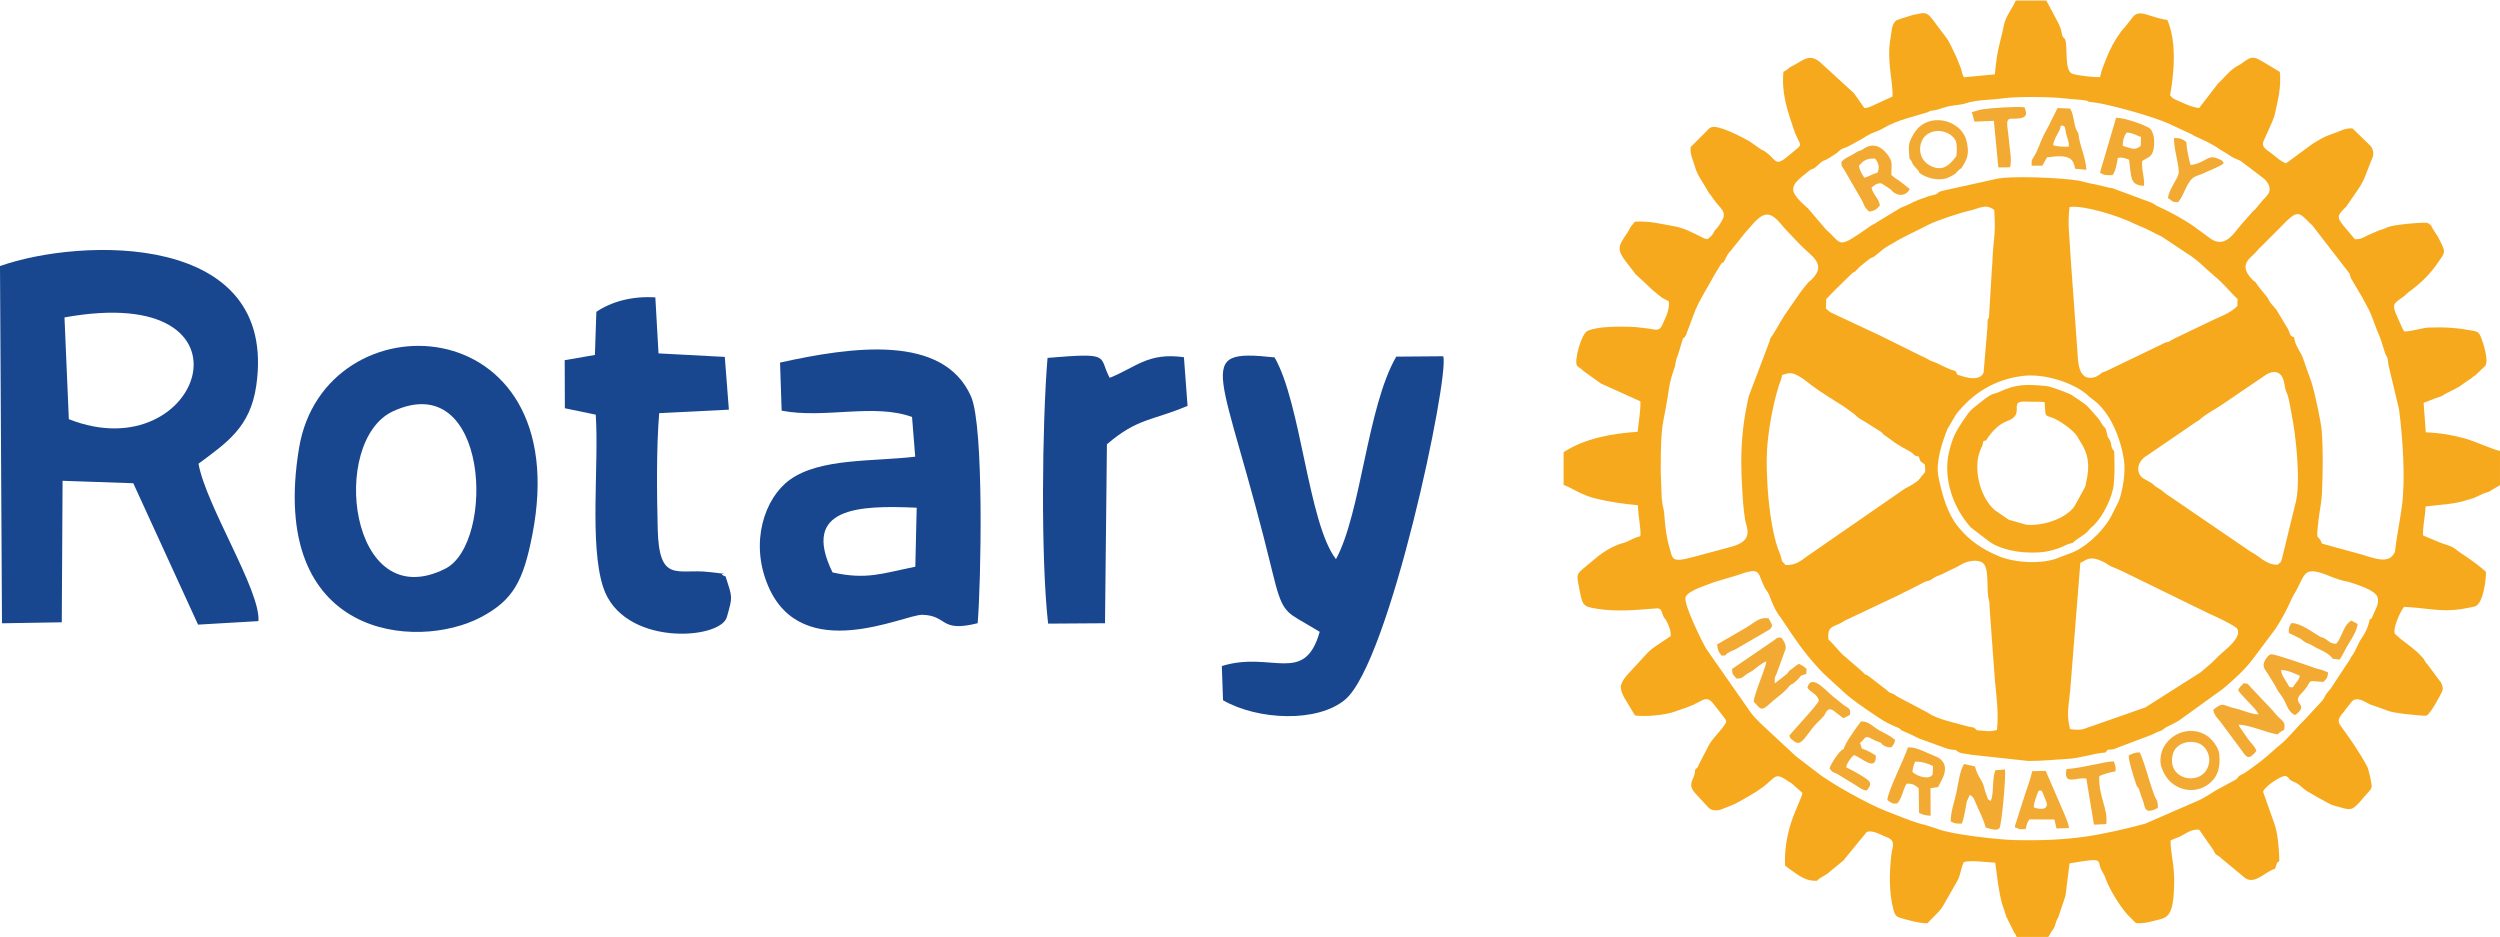 <?xml version="1.0" encoding="UTF-8"?>
<!DOCTYPE svg PUBLIC "-//W3C//DTD SVG 1.1//EN" "http://www.w3.org/Graphics/SVG/1.1/DTD/svg11.dtd">
<!-- Creator: CorelDRAW 2018 (64-Bit) -->
<svg xmlns="http://www.w3.org/2000/svg" xml:space="preserve" width="1208px" height="453px" version="1.1" style="shape-rendering:geometricPrecision; text-rendering:geometricPrecision; image-rendering:optimizeQuality; fill-rule:evenodd; clip-rule:evenodd"
viewBox="0 0 654.77 245.25"
 xmlns:xlink="http://www.w3.org/1999/xlink">
 <defs>
  <style type="text/css">
   <![CDATA[
    .fil0 {fill:#18478F}
    .fil2 {fill:#F2AA32}
    .fil1 {fill:#F6A91D}
   ]]>
  </style>
 </defs>
 <g id="Layer_x0020_1">
  <g id="_2528818877024">
   <path class="fil0" d="M16.89 82.99c53.11,-9.61 36.01,40.44 1.14,26.65l-1.14 -26.65zm35.1 38.31c7.42,-5.51 13.56,-9.54 15.13,-20.45 5.85,-40.59 -46.16,-38.75 -67.12,-31.31l0.52 93.56 15.66 -0.26 0.21 -37.06 18.52 0.64 16.96 37.03 15.82 -0.92c0.59,-8 -13.73,-30.21 -15.7,-41.23z"/>
   <path class="fil0" d="M218.05 149.78c-8.41,-17.19 7.12,-17.61 22.04,-16.95l-0.36 15.45c-8.62,1.74 -12.75,3.49 -21.68,1.5zm21.65 -30.32c-10.99,1.33 -24.86,0.3 -32.85,6.06 -6.52,4.7 -10.59,16.3 -5.66,27.82 8.91,20.83 35.72,7.42 40.37,7.54 6.73,0.17 4.48,4.73 14.5,2.2 0.87,-10.42 1.72,-51.53 -1.74,-59.39 -7.24,-16.43 -31.19,-13.04 -50.02,-8.87l0.42 12.59c11.13,2.18 24.21,-1.99 34.15,1.66l0.83 10.39z"/>
   <path class="fil0" d="M320.32 183.26c9.08,5.22 24.75,5.94 32.01,-0.2 11.64,-9.84 27.27,-84.29 25.68,-89.9l-12.32 0.1c-7.65,13.23 -9.18,40.9 -15.79,53.04 -7.27,-9.41 -9.11,-40.78 -16.08,-52.84 -21.97,-2.36 -13.56,2.47 -0.48,56.55 2.36,9.76 3.26,10.04 8.55,13.1l3.75 2.22c-3.99,14.13 -12.65,4.91 -25.63,8.97l0.31 8.96z"/>
   <path class="fil0" d="M102.98 107.55c25.19,-11.54 26.83,34.66 13.61,41.27 -25.14,12.58 -30.45,-33.56 -13.61,-41.27zm36.44 32.38c11.73,-60.11 -54.5,-62.69 -61.1,-22.71 -8.27,50.05 30.94,53.13 47.67,44.27 8.46,-4.48 11.07,-9.48 13.43,-21.56z"/>
   <path class="fil0" d="M157.96 153.6c5.07,15.69 30.72,13.86 32.41,7.88 1.57,-5.56 1.46,-5 -0.33,-10.64 -3.33,-1.26 3.78,-0.2 -4.38,-1.17 -8.22,-0.97 -13.07,3.14 -13.4,-11.34 -0.22,-9.19 -0.38,-21.05 0.39,-30.27l18.25 -0.91 -1.07 -13.82 -17.36 -0.92 -0.83 -14.67c-6.28,-0.39 -11.65,1.2 -15.45,3.79l-0.38 11.29 -7.91 1.37 0.04 12.59 8.09 1.68c0.88,13.25 -1.69,33.96 1.93,45.14z"/>
   <path class="fil0" d="M289.91 116.22c8.06,-6.94 11.95,-6.15 21.12,-10.07l-0.95 -12.74c-9.44,-1.3 -12.47,2.62 -19.45,5.4 -3.05,-5.69 0.76,-6.65 -16.27,-5.22 -1.44,17.32 -1.78,52.7 0.15,69.6l14.9 -0.1 0.5 -46.87z"/>
  </g>
  <path class="fil1" d="M478.9 167.38c-0.53,-4.05 1.83,-3.18 4.16,-4.93l14.57 -6.89c0.83,-0.5 1.48,-0.76 2.26,-1.13l4.4 -2.26c1.96,-0.48 1.09,-0.36 2.37,-1.07 0.77,-0.43 1.5,-0.6 2.34,-1.04 1.46,-0.77 3.43,-1.57 4.69,-2.37 1.2,-0.76 4,-1.49 5.52,-0.47 2.01,1.36 0.89,7.04 1.72,9.9 0.19,0.67 0.14,0.94 0.14,1.67l1.43 19.47c0.4,3.86 1,8.8 0.52,12.79 -2.05,0.58 -3.21,0.18 -5.28,0.07 -1,-1.11 -0.93,-0.59 -2.45,-1.03 -3.11,-0.89 -8.02,-1.86 -10.27,-3.51l-7.63 -4.04c-0.93,-0.48 -0.74,-0.48 -1.32,-0.82 -0.54,-0.31 -0.76,-0.23 -1.31,-0.59 -0.3,-0.19 -0.58,-0.53 -0.98,-0.82l-4.5 -3.46c-1.26,-0.84 0.08,0.56 -1.62,-1.18l-4.93 -4.25c-1.15,-0.99 -2.28,-2.68 -3.83,-4.04zm63.26 23.43c-1.03,-4.1 -0.3,-6.11 0.05,-10.25l2.64 -33.28c1.48,-0.53 2.21,-2.23 6.3,-0.14l1.71 1.04c0.99,0.42 1.9,0.75 2.81,1.2l22.85 11.16c1.16,0.47 7.06,3.21 7.48,4.08 1.05,2.21 -2.79,5.12 -4.07,6.26 -1.87,1.65 -1.31,1.49 -4.46,4.12l-0.83 0.69c-0.05,0.04 -0.1,0.11 -0.14,0.16l-14.61 9.28 -14.38 5.04c-1.29,0.29 -1.9,1.19 -5.35,0.64zm78.45 -28.64c-0.28,1.77 -1.24,3.73 -2.08,4.84 -0.79,1.06 -1.48,3.17 -2.48,4.54 -0.51,0.7 0,-0.07 -0.47,0.78 -0.35,0.63 -0.12,0.29 -0.48,0.78l-4.62 7.03c-0.42,0.48 -0.56,0.71 -0.95,1.15 -0.75,0.87 -0.56,1.2 -1.31,2.08l-4.71 5.09c-1.61,1.49 -4.59,5.16 -6.37,6.5l-1.51 1.28c-2.23,2.15 -4.93,4.12 -7.54,5.94 -0.55,0.38 -1.22,0.6 -1.58,0.88 -0.77,0.6 -0.07,0.44 -1.04,1.04l-3.85 2.08c-1.93,0.95 -3.96,2.58 -6.07,3.44l-13.77 5.99c-4.71,1.28 -10.88,2.7 -15.54,3.36 -5.98,0.84 -11.49,1.04 -18.08,0.93 -4.66,-0.08 -16.99,-1.49 -20.53,-2.88l-3.39 -1.1c-3.11,-0.65 -7.46,-2.59 -10.47,-3.72 -4.06,-1.53 -14.61,-7.32 -18.04,-10.17l-2.78 -2.12c-0.75,-0.6 -1.69,-1.26 -2.6,-2l-6.99 -6.49c-0.05,-0.05 -0.12,-0.11 -0.17,-0.16 -1.69,-1.6 -3.24,-2.9 -4.66,-4.79l-11.61 -16.62c-1.09,-1.81 -5.96,-11.66 -5.47,-13.5 0.46,-1.79 5.54,-3.21 7.53,-4.04l5.73 -1.7c6.71,-2.39 5.41,-1.02 7.45,3.11 0.34,0.7 0.87,1.13 1.15,1.85 0.68,1.74 1.51,4.14 3.12,6.12l3.06 4.55c2.48,3.7 5.18,7.04 8.25,10.16l5.28 4.83c1.77,1.76 9.24,6.91 11.33,7.98 0.73,0.38 1.36,0.64 2.12,0.99 0.44,0.21 0.74,0.26 1.05,0.46 1.05,0.72 -0.65,0 0.9,0.66 1.48,0.63 2.75,1.19 4.16,1.94l6.73 2.45c1.15,0.4 1.49,0.46 2.91,0.58 1.24,1.11 2.27,0.86 4.14,1.25l14.87 1.62c4.05,0 6.73,-0.36 10.43,-0.55 3.04,-0.16 6.63,-1.43 9.8,-1.67l0.53 -0.71c1.77,-0.09 1.5,-0.12 2.62,-0.56l8.88 -3.35c0.96,-0.43 1.11,-0.61 2.11,-0.96 1.07,-0.39 0.38,-0.09 1.02,-0.55 1.33,-0.97 2.96,-1.44 4.31,-2.41l11.23 -8.1c2.74,-2.25 5.86,-5.15 7.83,-7.78l5.92 -7.9c3.03,-4.56 4.09,-7.76 4.83,-8.96 3.4,-5.52 1.95,-8.08 10.24,-4.58 0.64,0.27 2.58,0.88 3.32,1.02 0.3,0.06 0.51,0.06 0.8,0.15 1.81,0.6 6.9,2.04 7.58,3.98 0.58,1.66 -0.61,3.38 -1.21,4.84 -0.46,1.12 0.04,0.37 -0.86,1.1zm-112.91 -37.4c-0.81,-3.94 1.01,-9.13 2.36,-12.58l2.27 -3.84c4.44,-5.64 10.25,-9.17 17.5,-10.04 6.04,-0.74 14.1,2.15 17.29,5.38 0.12,0.12 0.68,0.55 0.84,0.66 4.85,3.38 7.58,10.66 8.34,16.19 0.46,3.3 -0.4,7.91 -1.35,10.55l-1.51 2.97c-1.81,4.01 -6.01,8.19 -9.82,10.12 -1.26,0.64 -3.03,1.15 -4.43,1.74 -4.33,1.83 -11.57,1.32 -15.61,-0.36 -4.28,-1.77 -7.71,-4.04 -10.66,-7.66 -2.98,-3.64 -4.27,-8.56 -5.22,-13.13zm88.82 22.99c-2.25,0.06 -3.65,-1.16 -5.68,-2.59 -0.69,-0.48 -1.2,-0.66 -1.89,-1.17l-20.6 -14.08c-1.26,-0.71 -2.01,-1.64 -3.19,-2.28 -1.22,-0.67 -0.7,-0.59 -1.55,-1.19l-2.37 -1.37c-0.05,-0.04 -0.13,-0.09 -0.18,-0.13 -1.62,-1.4 -1.46,-4.21 1.33,-5.83l12.73 -8.71c0.3,-0.19 0.79,-0.46 0.95,-0.61 1.65,-1.54 3.99,-2.64 5.86,-3.94l10.39 -7.06c1.15,-0.81 2.58,-1.91 4.16,-1.35 1.56,0.55 1.76,2.62 2.01,3.98 0.2,1.09 0.54,1.37 0.76,2.21 0.39,1.44 0.69,3.5 0.98,4.9 1.01,4.96 2.57,18.15 0.86,23.6l-3.34 13.71c-0.5,1.73 -0.12,0.86 -1.23,1.91zm-128.88 0.09c-0.99,-1.3 -0.72,-0.24 -1.21,-2.22l-0.3 -0.86c-2.81,-6.46 -3.89,-21.49 -3.22,-28.58 0.47,-5.01 1.5,-10.52 2.98,-15.34 0.29,-0.94 0.73,-1.64 0.85,-2.79 1.89,-0.46 2.35,-1.12 5.57,1.05l2.07 1.59c2.77,2.11 5.77,3.82 8.68,5.72l2.31 1.67c0.8,0.53 0.76,1 2.79,2.04l4.57 2.89c0.58,0.44 -0.04,0.22 0.93,0.86l1.96 1.42c1.64,1.29 4.3,2.57 4.8,2.91 1.33,0.91 0.56,0.92 2.12,1.21 0.53,1.74 0.48,1.19 1.58,2.07 0.22,2.64 0.31,1.53 -1.42,3.85 -0.65,0.87 -2.76,1.98 -3.76,2.47l-25.51 17.64c-1.86,1.39 -3.22,2.5 -5.79,2.4zm157.89 -52.51l2.79 11.67c0.97,7.34 1.73,18.32 0.75,25.52 -0.56,4.13 -1.36,7.74 -1.81,11.86 -1.67,3.8 -6.12,1.27 -10.86,0.11l-8.28 -2.27c-1,-3 -1.65,0.4 -0.85,-6.42 0.27,-2.35 0.78,-4.4 0.89,-7.05 0.21,-5.1 0.31,-10.88 -0.07,-15.96 -0.18,-2.46 -1.9,-10.52 -2.78,-13.09 -0.65,-1.91 -1.33,-3.59 -2.08,-5.86 -0.61,-1.88 -2.24,-3.54 -2.36,-5.66 -1.19,-0.24 -1.11,-1.08 -1.56,-2.05l-3.11 -5.17c-0.05,-0.05 -0.11,-0.11 -0.15,-0.17l-1.26 -1.48c-1.41,-1.89 0.58,0.18 -3.12,-4.24l-0.77 -1.09c-0.47,-0.62 -0.27,-0.18 -0.97,-0.89 -3.96,-4.01 -0.34,-5.72 0.83,-7.12 0.66,-0.8 1.09,-1.27 1.79,-1.88l4.75 -4.76c4.5,-4.7 4.64,-4.09 7.86,-0.87 0.29,0.29 0.16,0.12 0.49,0.45l9.48 12.28c0.67,0.86 0.1,0.87 0.97,2.14l2.71 4.6c1.23,2.4 1.86,3.18 2.78,5.83 1.37,3.96 1.33,2.72 3.02,8.36 0.25,0.82 0.42,0.85 0.57,1.2 0.26,0.63 0.27,1.3 0.35,2.01zm-190.57 28.21c0,-14.42 0.6,-11.17 2.18,-22.06 0.21,-1.47 0.76,-3.46 1.27,-4.83 0.67,-1.77 0.16,-1.66 0.99,-3.64 0.2,-0.48 0.21,-0.67 0.37,-1.2 0.25,-0.86 0.45,-1.37 0.73,-2.38 0.53,-1.92 0.29,-0.36 1.07,-1.83l2.46 -6.53c1.53,-3.51 3.69,-6.71 4.83,-8.96l1.72 -2.85c0.85,-1.3 0.5,0.09 1.25,-1.48 0.31,-0.65 0.67,-1.4 1.16,-1.94 0.64,-0.71 0.05,0.19 0.7,-0.84l2.06 -2.54c0.46,-0.58 0.88,-1.15 1.36,-1.71l2.16 -2.46c0.31,-0.35 0.4,-0.4 0.75,-0.75 3.07,-3.04 4.83,-0.94 7.18,1.87 0.34,0.4 0.33,0.4 0.73,0.81l3.46 3.61c2.73,2.99 7.42,5.08 3,9.31l-0.66 0.55c-0.04,0.05 -0.11,0.11 -0.15,0.15 -2.15,2.52 -2.73,3.64 -4.56,6.2 -2.88,4.03 -2.85,4.61 -4.62,7.34 -1.28,2 -0.46,0.44 -1.02,2.08l-5.37 14.18c-1.33,5.87 -1.96,11.1 -1.96,17.44 0,3.18 0.42,13.4 1.33,16.22 1.34,4.14 -1.69,5.17 -4.78,5.98l-8.82 2.37c-6.53,1.74 -5.54,0.74 -6.85,-3.53 -0.33,-1.08 -0.86,-4.94 -0.92,-6 -0.2,-3.89 -0.41,-2.16 -0.79,-5.79l-0.26 -6.79zm115.95 -26.25c-0.98,0.42 -0.04,-0.04 -0.87,0.58 0,0 -1.14,0.68 -1.15,0.69 -4.36,1.42 -4.64,-3.29 -4.79,-6.59l-1.82 -25.14c-0.14,-4.16 -0.86,-8.36 -0.24,-12.78 3.74,-0.5 12.89,2.34 16.9,4.36l3.01 1.31c1.26,0.6 1.78,0.85 2.86,1.43 0.54,0.29 0.9,0.39 1.44,0.71l6.43 4.28c3.4,2.13 4.51,3.69 7.07,5.8 2.74,2.26 4.17,4.21 6.27,6.22l-0.03 1.84c-1.93,1.95 -4.47,2.73 -6.38,3.66l-10.35 4.97c-2.49,1.47 -0.64,0.38 -2.34,1.04l-15.31 7.38c-0.37,0.16 -0.46,0.14 -0.7,0.24zm-72.59 -19.13c0.8,-0.84 1.3,-1.33 2.2,-2.27l4.33 -4.24c1.31,-1.34 -0.37,0.83 2.31,-2l1.19 -0.98c2.66,-2.14 1.27,-0.81 2.6,-1.69l2.34 -1.92c0.37,-0.26 0.89,-0.58 1.28,-0.84 0.56,-0.38 0.92,-0.44 1.42,-0.79 1.65,-1.14 6.91,-3.56 9.06,-4.71 2.08,-1.1 8.61,-3.24 10.73,-3.68 2.55,-0.53 4.3,-2 6.54,-0.18 0.2,4.35 0.26,4.89 -0.24,9.54 -0.21,2.05 -0.19,3.97 -0.4,6.08l-0.73 12.25c-0.21,1.37 -0.38,-0.5 -0.42,2.79l-1.01 11.95c-1.3,2.89 -6.48,0.53 -6.91,0.48 -0.42,-1.28 -0.5,-0.82 -1.89,-1.39 -2.49,-1.01 -2.57,-1.34 -4.69,-2.1 -1.01,-0.36 -0.41,-0.17 -1.04,-0.51l-1.19 -0.61c-0.07,-0.03 -0.15,-0.06 -0.22,-0.09 -0.07,-0.04 -0.16,-0.06 -0.23,-0.1l-11.26 -5.58c-0.43,-0.22 -0.72,-0.31 -1.06,-0.49l-11.11 -5.19c-0.73,-0.31 -1.16,-0.77 -1.71,-1.27l0.11 -2.46zm46.39 -52.57c3.3,-0.49 12.75,-0.44 16.63,0.09 1.07,0.15 4.05,0.27 5.11,0.52 0.82,0.19 -0.09,0.15 1.05,0.37 0.42,0.08 0.98,0.09 1.44,0.16 4.23,0.67 15.51,3.76 19.47,5.68l5.65 2.63c0.67,0.58 4.47,1.84 7.37,3.95l1.71 1.03c2.24,1.49 1.72,1.07 3.67,1.95l6.24 4.73c2.91,2.93 0.52,4.52 -0.38,5.53l-1.95 2.38c-0.14,0.17 -0.4,0.32 -0.64,0.55l-1.28 1.48c-0.86,0.92 -1.82,1.98 -2.57,2.95 -1.85,2.4 -3.96,4.9 -7.12,2.86l-3.19 -2.33c-2.62,-2.1 -7.55,-4.81 -10.67,-6.18 -0.77,-0.35 -0.88,-0.6 -1.74,-1l-10.22 -3.8c-0.67,-0.12 -0.71,-0.02 -1.38,-0.26l-3.21 -0.77c-1.75,-0.21 -2.85,-0.72 -4.45,-0.98 -4.4,-0.72 -17.62,-1.34 -21.52,-0.4l-13.8 3.05c-1.74,0.43 -0.81,0.4 -1.77,0.89 -0.48,0.25 -1.53,0.4 -2.16,0.61 -4.76,1.64 -3.38,1.42 -6.08,2.54 -0.67,0.28 -0.52,0.14 -1.11,0.45l-5.89 3.57c-0.85,0.57 -0.8,0.55 -1.76,1.01l-3.26 2.27c-5.69,3.82 -4.7,2.29 -8.77,-1.3l-4.63 -5.42c-1.2,-1.09 -2.38,-2.05 -3.32,-3.46 -1.76,-2.63 1.28,-4.36 3.59,-6.32 0.91,-0.76 1,-0.3 1.77,-1 2.8,-2.57 1.32,-1.04 3.48,-2.37 0.63,-0.39 0.88,-0.59 1.68,-1.07 0.66,-0.39 0.94,-0.86 1.51,-1.21 0.65,-0.41 1.24,-0.41 1.96,-0.83l3.57 -1.96c3.04,-2.01 3.42,-1.51 5.71,-2.86 3.37,-1.99 7.61,-2.89 11.32,-4.05 0.91,-0.29 -0.11,-0.09 0.8,-0.36 0.5,-0.15 0.93,-0.11 1.39,-0.22l3.23 -0.97c1.53,-0.33 3.42,-0.38 4.73,-0.83 2.93,-0.99 6.55,-0.81 9.79,-1.3zm-115.19 92.69l0 8.55c2.92,1.19 4.64,2.68 8.66,3.65 3.55,0.86 6.76,1.28 10.81,1.7 0.01,2.74 0.85,6.08 0.65,8.1 -2.03,0.47 -2.96,1.37 -4.53,1.79 -2.17,0.58 -3.72,1.49 -5.44,2.64 -0.62,0.42 -0.13,0.18 -0.91,0.65l-4.53 3.76c-0.7,0.97 0.88,-0.95 -0.44,0.43 -0.57,0.61 -0.76,1.31 -0.55,2.4 1.26,6.64 0.9,6.68 5.23,7.37 4.94,0.78 10.03,0.28 14.93,-0.1l0.69 -0.04c0.05,0 0.16,0.03 0.2,0.03 0.86,0.1 0.9,0.87 1.18,1.61 0.52,1.36 0.41,0.53 1,1.66 0.51,0.97 1.21,2.53 1.1,3.97l-3.95 2.64c-0.82,0.63 -1.08,0.75 -1.88,1.5l-5.73 6.21c-1.73,2.23 -2,3.05 -0.64,5.69l2.85 4.74c2.78,0.39 8.04,-0.09 10.57,-1.05l1.99 -0.71c0.84,-0.23 1.46,-0.56 2.23,-0.85 0.29,-0.1 0.18,-0.04 0.46,-0.16 0.77,-0.32 0.13,-0.11 0.6,-0.32 1.85,-0.8 2.85,-2.07 4.43,-0.28 0.04,0.05 0.1,0.13 0.14,0.18l1.62 2.03c2.14,2.97 2.47,2.29 0.67,4.64 -1.09,1.42 -2.45,2.68 -3.35,4.29l-2.52 4.87c-0.48,1.06 -0.22,0.77 -1.06,1.53 -0.18,1.25 -0.12,1.3 -0.59,2.32 -0.84,1.78 -0.51,2.71 0.78,4.1l3.25 3.51c0.77,0.84 2.14,0.98 3.51,0.47l3.45 -1.4c2.48,-1.36 4.97,-2.67 7.26,-4.36 3.57,-2.64 3.06,-4.17 6.91,-1.44 0.43,0.31 0.31,0.14 0.75,0.47l2.76 2.46c-0.12,1.11 -2.2,5.05 -3.18,8.44 -1.04,3.58 -1.51,6.81 -1.38,10.57l1.19 0.92c2.66,1.85 4.25,3.18 7.16,3.08 0.76,-0.84 1.76,-1.18 2.68,-1.82l3.7 -3.05c0.61,-0.45 0.44,-0.27 0.9,-0.89l5.69 -6.93c0.87,-0.69 2.97,0.21 3.86,0.63 1.38,0.66 2.91,0.91 3.07,2.24 0.13,1.05 -0.25,1.62 -0.38,2.75 -0.58,4.9 -0.69,10.16 0.55,14.76 0.34,1.25 0.69,1.72 1.9,2.06 2.12,0.58 4.76,1.4 7.02,1.36l0.77 -0.88c1.23,-1.26 2.69,-2.47 3.52,-4.1l3.46 -6.05c0.9,-1.5 0.95,-3.51 1.76,-5.01 2.25,-0.54 5.74,0.11 8.2,0.17 0.55,4.01 0.82,7.09 1.78,10.74l1.14 3.42c0.27,0.7 0.13,0.15 0.49,1.03l1.55 3.09c0.41,0.68 0.36,0.37 0.64,1.18l8.26 0c0.32,-0.35 0.33,-0.41 0.61,-0.93 0.5,-0.93 0.08,-0.2 0.6,-0.93 0.59,-0.83 0.58,-1.25 0.91,-2.18 0.39,-1.1 0.16,-0.37 0.5,-1.02l1.91 -5.67 1.07 -8.52c9.72,-1.73 6.94,-0.77 8.43,1.88 0.54,0.96 0.67,1.09 1.08,2.24 0.94,2.62 3.71,7.14 5.7,9.33l2.19 2.18c1.62,0.15 3.01,-0.15 4.46,-0.53 3.67,-0.96 5.48,-0.42 5.55,-10.56 0.03,-4.48 -0.99,-7.1 -0.93,-10.55 0.63,-0.31 0.93,-0.45 1.77,-0.76 2,-0.73 3.26,-2.26 5.7,-2.08l3.61 5.18c0.36,0.53 0.41,0.95 0.81,1.32 0.03,0.03 0.58,0.35 0.74,0.47l6.89 5.71c2.59,1.79 5.23,-1.72 7.83,-2.43l0.52 -1.56c0.04,-0.05 0.13,-0.1 0.18,-0.15l0.42 -0.37c-0.07,-3.35 -0.43,-7.39 -1.35,-9.87l-2.91 -8.21c0.33,-1.39 4.93,-4.4 5.95,-4.16 1.22,0.73 0.36,0.38 1.22,1.08 0.39,0.33 1.02,0.46 1.65,0.83 0.93,0.55 1.6,1.36 2.57,2.01l2.92 1.7c1.64,0.78 2.86,1.8 4.51,2.22 4.18,1.07 4.19,1.84 7.57,-2.26l1.59 -1.79c0.39,-0.61 0.04,0.07 0.47,-0.86 0.04,-1.07 -0.83,-4.73 -1.19,-5.41 -1.97,-3.65 -4.41,-7.21 -6.88,-10.55 -1.44,-1.95 0.17,-2.75 1.3,-4.47l1.64 -2.08c1.55,-1.41 3.72,0.52 5.05,0.99 0.93,0.33 1.16,0.41 2.09,0.7l2 0.73c0.07,0.02 0.14,0.07 0.2,0.1 1.43,0.59 8.2,1.32 10.08,1.29 1.05,-0.33 3.77,-5.49 4.14,-6.34 0.38,-0.86 0.06,-1.68 -0.31,-2.38l-3.55 -4.77c-0.78,-0.71 -0.49,-0.99 -1.42,-1.93 -0.06,-0.06 -0.26,-0.25 -0.32,-0.32 -1.46,-1.63 -3.4,-2.89 -5.16,-4.3l-1.51 -1.31c-0.91,-1.16 1.45,-6.19 2.3,-7.16 5.5,0.21 9.7,1.47 15.25,0.54 0.51,-0.08 2.93,-0.52 3.35,-0.66 2.21,-0.74 2.95,-7.31 2.86,-9.08 -3.46,-3.05 -6.8,-4.96 -7.39,-5.47 -1.5,-1.3 -2.45,-1.37 -4.45,-2.1l-4.62 -1.93c-0.14,-2.25 0.56,-4.99 0.66,-7.6 3.66,-0.47 7.48,-0.54 10.85,-1.68 0.86,-0.29 1.44,-0.35 2.28,-0.76l2.08 -0.96c1.12,-0.43 1.13,-0.22 2.15,-0.93l2.12 -1.24 0 -8.98c-1.42,-0.16 -6.56,-2.54 -9.21,-3.26 -3.24,-0.88 -6.16,-1.42 -10.22,-1.61l-0.57 -7.69c0.74,-0.37 1.56,-0.57 2.44,-0.96 0.73,-0.33 1.85,-0.62 2.42,-0.91 0.66,-0.33 0.01,-0.05 0.57,-0.37 1.39,-0.79 3.7,-1.72 4.73,-2.63l1.99 -1.36c0.05,-0.04 0.13,-0.08 0.19,-0.12l0.68 -0.55c0.32,-0.24 0.3,-0.19 0.55,-0.37l2.53 -2.4c1.11,-1.24 -0.59,-6.36 -1.03,-7.42 -0.54,-1.27 -0.73,-1.56 -2.14,-1.82 -4.03,-0.73 -7.16,-1 -11.33,-0.84 -2.31,0.08 -4.16,0.97 -6.68,1.04 -0.63,-0.98 -1,-2.08 -1.58,-3.3 -2.06,-4.31 -1.02,-3.95 1.78,-6.16l0.79 -0.73c2.71,-1.94 5.31,-4.31 7.31,-7.1 0.17,-0.23 0.2,-0.3 0.38,-0.55 1.21,-1.73 -0.74,1.1 0.27,-0.37 1.92,-2.81 2,-2.41 -0.09,-6.55l-1.33 -2.04c-0.78,-1.29 -0.09,-0.77 -1.46,-1.66 -1.89,-0.15 -9.15,0.51 -10.52,1.19 -0.84,0.42 -1.3,0.52 -2.22,0.82l-2.98 1.29c-1.06,0.61 -1.95,1.06 -3.28,0.98 -5.01,-6 -5.3,-5.42 -2.21,-8.6l2.13 -3.09c2.94,-4.02 2.84,-5.33 4.63,-9.47 0.52,-1.2 0.27,-2.51 -0.51,-3.34 -0.05,-0.05 -0.12,-0.11 -0.16,-0.15l-4.5 -4.36c-2.14,-0.12 -3.35,0.83 -5.23,1.42 -2.09,0.66 -3.42,1.52 -5.14,2.56l-5.3 3.89c-0.36,0.32 -1.43,1.06 -1.8,1.27 -1.08,-0.43 -2,-1.19 -2.95,-1.97 -2.45,-2 -3.9,-2.16 -2.48,-4.71l1.88 -4.22c0.31,-0.94 0.54,-1.3 0.76,-2.31 0.75,-3.53 1.6,-6.55 1.23,-10.72 -1.24,-0.73 -2.36,-1.46 -3.63,-2.19 -2.77,-1.57 -3.42,-2.37 -6.11,-0.22 -0.68,0.55 -1.26,0.73 -2.09,1.3 -1.86,1.27 -2.81,2.77 -4.39,4.18l-4.91 6.38c-1.99,-0.18 -4.16,-1.31 -6.09,-2.15 -0.99,-0.43 -0.82,-0.43 -1.52,-1.17 -0.05,-0.14 2.65,-12.25 -0.75,-19.76 -4.64,-0.58 -7.16,-3.05 -9.04,-0.72 -0.3,0.37 -0.47,0.61 -0.68,0.89l-1.49 1.88c-0.43,0.5 -0.28,0.18 -0.85,0.96 -1.67,2.25 -2.9,4.54 -3.93,7.17 -0.58,1.46 -1.24,2.98 -1.61,4.77 -1.14,0.2 -6.12,-0.42 -7.25,-0.82 -2.21,-0.78 -1.13,-7.41 -1.92,-9.08 -1.04,-0.97 -0.68,-1.24 -1.12,-2.66 -0.16,-0.52 -0.33,-0.79 -0.51,-1.3l-3.27 -6.16 -8.02 0c-0.93,2.23 -2.58,3.97 -3.09,6.48 -1.12,5.49 -1.65,5.37 -2.38,12.86l-8.09 0.76c-0.6,-1.05 -0.44,-1.27 -0.81,-2.4l-1.25 -3.09c-0.58,-1.05 -1.55,-3.47 -2.52,-4.82l-3.55 -4.73c-1.75,-2.2 -1.92,-1.97 -5.32,-1.26l-3.22 1c-0.07,0.03 -0.15,0.07 -0.22,0.1 -0.09,0.05 -0.38,0.14 -0.47,0.18 -0.5,0.24 -0.19,-0.03 -0.56,0.32 -1.09,1.05 -1.02,2.95 -1.32,4.52 -1.07,5.78 0.72,11.4 0.53,15.22l-3.56 1.64c-1.43,0.59 -2.21,1.25 -3.79,1.39l-2.66 -3.77c-0.04,-0.06 -0.11,-0.12 -0.15,-0.18l-8.93 -8.19c-2.65,-2.02 -4.03,-0.62 -6.61,0.84 -0.87,0.5 -0.87,0.35 -1.56,0.95 -0.71,0.61 -0.54,0.43 -1.3,0.82 -0.53,5.53 0.94,9.89 2.63,14.88 1.84,5.43 3.05,3.41 -0.88,6.78 -4.32,3.7 -3.28,1.33 -6.78,-0.88 -0.67,-0.43 -0.47,-0.13 -1.19,-0.67l-2.7 -1.9c-0.06,-0.04 -0.14,-0.07 -0.21,-0.11 -1.89,-1.07 -8.06,-4.3 -9.82,-3.53 -0.79,0.34 -0.79,0.68 -1.42,1.24l-3.39 3.38c-0.27,0.27 -0.05,0.12 -0.55,0.49 -0.21,2.12 0.73,3.63 1.21,5.45 0.52,1.96 2.5,4.61 3.42,6.33 0.25,0.47 0.45,0.66 0.76,1.05l0.64 0.92c1.67,2.44 3.72,3.17 2.04,5.8 -0.43,0.67 -0.6,1.09 -1.12,1.67 -0.96,1.11 -0.35,0.26 -1.15,1.62 -0.34,0.58 -0.84,0.88 -1.36,1.34 -1.1,-0.14 -1.38,-0.48 -2.16,-0.85 -1.9,-0.91 -4.07,-2.07 -6.41,-2.49 -3.55,-0.63 -6.47,-1.46 -10.49,-1.24 -0.39,0.62 -0.75,0.84 -1.06,1.32 -0.38,0.59 -0.45,0.95 -0.9,1.6 -2.43,3.49 -2.8,4.36 -0.41,7.48l2.4 3.13c0.51,0.75 0,0.08 0.59,0.61l3.04 2.82c0.45,0.42 0.75,0.79 1.27,1.19 0.62,0.47 0.55,0.44 1.16,0.96 1.55,1.32 1.27,0.81 2.8,1.76 0.24,1.56 -0.43,3.55 -1.15,4.94 -0.12,0.22 -0.3,0.68 -0.37,0.86 -0.97,2.46 -2.11,1.45 -4.56,1.23 -1.43,-0.14 -2.25,-0.31 -3.67,-0.35 -3,-0.09 -8.86,-0.21 -11.57,1.08 -1.53,0.73 -3.5,7.58 -2.72,9.1 0.46,0.41 0.44,0.35 0.94,0.73 0.59,0.44 0.37,0.3 0.85,0.72l4.47 3.2 10.35 4.67c0.1,2.3 -0.47,5.36 -0.71,7.98 -6.58,0.44 -13.82,1.68 -19.4,5.34z"/>
  <path class="fil1" d="M519.45 115.43c1.29,-0.49 0.54,-0.06 1.17,-0.94 3.37,-4.68 5.36,-3.98 6.71,-5.26 0.57,-0.55 0.74,-0.82 0.85,-1.64 0.16,-1.2 -0.21,-0.68 0.18,-1.95 0.25,-0.82 2.49,-0.57 3.48,-0.57 1.24,0.01 2.44,-0.04 3.66,0.11 0.36,3.54 -0.22,3.4 1.81,4.01 1.73,0.53 5.66,3.16 6.82,5.1 0.28,0.45 0.31,0.59 0.58,0.99 2.34,3.53 2.67,6.46 1.69,10.81 -0.14,0.62 -0.06,0.69 -0.29,1.3l-2.85 5.17c-2.52,3.31 -8.43,5.16 -12.66,4.7l-4.48 -1.28 -3.62 -2.48c-4.12,-3.47 -5.76,-11.39 -3.82,-15.78 0.39,-0.87 0.6,-1.17 0.77,-2.29zm23.43 26.6c0.87,-0.92 2.39,-1.68 3.57,-2.66 0.37,-0.31 0.69,-0.76 1.02,-1.12 0.32,-0.33 0.82,-0.72 1.11,-1.02 2.39,-2.46 4.77,-7.38 5.04,-10.63 0.26,-3.23 0.23,-5.12 0.1,-8.57 -1.11,-1.22 -0.47,-1.61 -1.16,-2.93 -0.72,-1.4 -0.3,0.13 -0.66,-1.38 -0.62,-2.64 -0.38,-1.2 -1.47,-2.92 -0.32,-0.51 -0.43,-0.84 -0.85,-1.32 -3.63,-4.21 -2.7,-3.21 -6.99,-6.16 -0.69,-0.47 -5.55,-2.24 -6.47,-2.34 -5.4,-0.53 -8.1,-0.56 -12.64,1.58 -1.25,0.58 -1.48,0.01 -4.41,2.39 -2.93,2.4 -2.7,1.74 -5.22,5.52 -1.66,2.51 -2.51,4.19 -3.35,7.63 -1.68,6.87 0.95,14.67 5.68,19.9l4.84 3.71c3.66,2.61 10.38,3.37 14.97,2.59 1.27,-0.22 2.12,-0.5 3.41,-0.93 1.49,-0.5 1.35,-0.84 3.48,-1.34z"/>
  <path class="fil2" d="M510.91 215c1.19,0.57 1.18,0.58 2.89,0.57 0.68,-1.63 0.96,-4.02 1.33,-5.8l0.77 -1.72c0.65,0.37 0.96,0.6 1.4,1.73 0.86,2.2 2.3,4.68 2.74,6.8 1.61,0.43 2.88,0.98 3.66,0.16 0.56,-1.02 1.73,-13.56 1.41,-15.35l-2.48 0.19c-0.96,2.23 -0.32,5.79 -1.21,8.02 -0.93,-0.3 -0.75,-0.58 -1.21,-1.72 -0.41,-1 -0.51,-1.88 -0.83,-2.66 -0.58,-1.42 -1.51,-2.27 -2.11,-4.63l-2.88 -0.63c-1.1,1.86 -1.41,4.58 -1.94,7.23 -0.48,2.37 -1.58,5.29 -1.54,7.81z"/>
  <path class="fil2" d="M453.66 175.05c-0.05,1.67 0.38,1.52 1.13,2.53 1.42,-0.02 1.49,-0.23 2.33,-0.91 0.66,-0.53 1.24,-0.72 1.91,-1.17 0.79,-0.55 2.69,-2.27 3.6,-2.38 -0.25,1.93 -3.29,8.65 -3.31,10.51 1.71,1.73 1.81,2.85 4.29,0.44 0.3,-0.29 0.54,-0.48 0.82,-0.71 1.51,-1.23 3.07,-2.37 4.06,-3.65 0.62,-0.81 0.64,-0.35 1.57,-1.17 0.49,-0.43 0.75,-0.71 1.21,-1.18l0.29 -0.33c0,0 -0.35,-0.16 1.51,-0.66l0.1 -1.32c-0.86,-0.74 -1.07,-0.87 -2.03,-1.32 -0.94,0.49 -0.77,0.55 -1.66,1.18 -1.88,1.36 -0.64,0.74 -1.55,1.51l-3.09 2.42c-0.02,-0.48 -0.08,-1.1 0.02,-1.58l0.36 -0.8c0.03,-0.07 0.07,-0.15 0.1,-0.22 0.04,-0.08 0.13,-0.36 0.17,-0.47l2.18 -5.99c0.15,-1.17 -0.55,-2.2 -1.13,-2.92 -1.06,-0.08 -1.18,0.07 -1.76,0.59l-11.12 7.6z"/>
  <path class="fil2" d="M586.19 180.57c0.31,0.93 3.79,4.06 4.82,5.51l0.55 0.87c-1.9,0.03 -4.37,-1.2 -6.09,-1.55 -3.35,-0.68 -2.92,-1.92 -5.81,0.34 0.27,1.45 0.98,2.05 1.98,3.28l5.74 7.74c1.17,1.81 1.88,1.92 3.6,-0.25 -0.52,-1.42 -1.37,-1.87 -2.26,-3.18l-1.78 -2.56c-0.46,-0.64 -0.35,-0.54 -0.64,-1.1 2.97,-0.01 7.4,2.17 10.24,2.52 0.89,-0.86 0.48,-0.5 1.69,-1.2 0.54,-2.47 -0.77,-2.21 -2.49,-4.44 -0.04,-0.06 -0.09,-0.13 -0.14,-0.18 0,-0.01 -0.41,-0.48 -0.42,-0.49l-5.66 -5.98c-0.65,-0.76 -0.72,-1.07 -1.89,-1.09 -0.42,0.41 -1.2,1.14 -1.44,1.76z"/>
  <path class="fil2" d="M487.76 42.33c0.96,-0.77 1.95,-1.02 3.34,-0.94 0.86,1.05 1.26,2.22 0.64,3.68 -1.29,0.35 -2.19,0.96 -3.43,1.35 -0.68,-0.96 -1.3,-2 -1.42,-3.19l0.87 -0.9zm-0.18 9.87c0.93,1.63 0.4,1.63 1.95,3.06 1.64,-0.17 2.07,-0.74 2.83,-1.61 -0.33,-1.96 -1.67,-2.6 -2.21,-4.62 0.57,-0.53 1.53,-1.37 2.65,-1.12l1.91 1.23c1.36,0.89 0.35,0.61 1.67,1.35 1.62,0.92 3.2,0.19 3.8,-1.13 -0.86,-0.69 -1.47,-1.19 -2.35,-1.86 -0.96,-0.74 -1.59,-0.96 -2.46,-1.82 -0.05,-2.82 0.51,-3.36 -1.06,-5.4 -1.67,-2.16 -3.84,-3.14 -6.33,-1.38 -0.87,0.62 -0.98,0.27 -2.07,1.01 -1.41,0.94 -2.69,1.23 -3.65,2.4 0.06,1.27 0.16,1.06 0.72,1.95l4.6 7.94z"/>
  <path class="fil2" d="M555.99 38.07c-0.1,-1.34 0.36,-2.66 0.99,-3.5 1.63,0.08 2.45,0.68 3.77,1.18l-0.06 2.3c-1.49,1.29 -2.22,0.72 -4.7,0.02zm5.08 3.93c1.33,-0.87 2.58,-0.98 2.97,-3.06 0.36,-1.95 0.13,-4.22 -0.84,-5.32 -0.67,-0.76 -6.78,-3.02 -8.98,-2.9l-4.22 14.35c1.01,0.68 1.9,0.76 3.3,0.64 0.84,-1.17 1.06,-2.73 1.37,-4.5 1.31,-0.24 2.06,0.15 2.94,0.47 0.66,4.53 0.12,6.71 3.94,6.85 0.1,-2.87 -0.72,-3.88 -0.48,-6.53z"/>
  <path class="fil2" d="M500.88 202.03c0.05,-0.87 0.37,-1.99 0.7,-2.67 1.42,-0.17 3.62,0.54 4.68,1.13l-0.06 2.13c-0.64,1.55 -3.95,0.72 -5.32,-0.59zm-6.56 7.35l0.41 0.34c1.03,0.71 1.08,0.6 2.16,0.59 1.24,-1.29 1.49,-3.63 2.45,-5.19 1.52,-0.13 2.3,0.39 3.18,1.2l0.1 6.44c0.94,0.51 1.91,0.69 3.02,0.75l-0.03 -7.22 2.03 -0.31c0.14,-0.86 3.89,-5.23 0.04,-7.69l-3.64 -1.58c-1.3,-0.57 -2.81,-1.21 -4.35,-1.09 -1.04,3.29 -5.23,11.3 -5.37,13.76z"/>
  <path class="fil2" d="M578.36 200.49c-1.84,5.52 -11.19,3.64 -9.24,-3.24 0.68,-2.41 3.66,-3.65 6.43,-2.82 2.05,0.61 3.75,3.27 2.81,6.06zm-6.17 -9.03c-3.7,0.79 -7.09,4.33 -6.21,8.99l0.5 1.28c2.01,4.81 7.49,6.31 11.32,3.93 2.87,-1.8 3.81,-4.45 3.45,-8.25 -0.13,-1.39 -1.12,-2.79 -1.89,-3.67 -1.58,-1.8 -4.24,-2.9 -7.17,-2.28z"/>
  <path class="fil2" d="M512.39 40.77c-1.36,1.66 -3.03,4.08 -6.28,2.75 -4.26,-1.75 -3.69,-6.51 -1.76,-8.15 0.39,-0.34 0.15,-0.14 0.7,-0.5 2.09,-1.35 5.65,-0.74 7.07,1.68 0.51,0.87 0.4,3 0.27,4.22zm-12.28 0.62c1.46,1.68 -0.28,0.34 2.25,3.1 0.68,0.75 -0.2,0.33 0.86,1 1.62,1 4.26,1.74 6.52,1.08 0.54,-0.16 1.95,-0.88 2.4,-1.25l0.88 -0.94c1.12,-0.94 0.16,0.36 1.09,-1.13 1.29,-2.07 1.61,-3.35 1.01,-6.19 -1.27,-6.07 -10.46,-8.18 -13.94,-2.08 -1.48,2.6 -1.33,2.89 -1.07,6.41z"/>
  <path class="fil2" d="M602.35 176.89c-0.38,1.45 -0.94,1.49 -1.84,2.99l-0.92 -0.08c-0.75,-1.62 -2.06,-2.85 -2.17,-4.48 1.13,0.04 1.97,0.31 2.81,0.63 0.69,0.26 0.47,0.21 1.02,0.42l0.9 0.38c0.04,-0.06 0.13,0.09 0.2,0.14zm-1.23 10.26c0.07,-0.05 0.17,-0.22 0.2,-0.16 0.03,0.05 0.15,-0.12 0.19,-0.16 3.27,-2.63 -1.5,-2.6 1.19,-5.31 3.55,-3.59 0.59,-3.51 5.77,-3.05 0.83,-0.81 1.17,-0.96 1.26,-2.51 -2.49,-1.07 -2.12,-0.68 -3.43,-1.14 -0.92,-0.32 -10.69,-3.8 -11.5,-3.61 -0.67,0.16 -1.14,0.83 -1.52,1.49 -1.05,1.8 0.03,2.49 0.83,3.86l1.62 2.62c0.63,0.97 0.37,1.06 1.65,2.69 1.66,2.11 1.51,4.25 3.74,5.28z"/>
  <path class="fil2" d="M537.76 37.89c0.05,-0.97 0.6,-2.05 1.02,-2.77 1.23,-2.16 0.52,-1.27 1.03,-2.39 1.37,-0.05 0.99,1 1.39,2.42 0.36,1.29 0.68,1.64 0.64,3.12 -1.25,0.06 -3.18,-0.02 -4.08,-0.38zm-5.63 5.36l2.78 -0.01 1.23 -2.17c2.23,-0.27 5.95,-0.89 6.88,1.38 0.27,0.66 0.36,0.91 0.47,1.6l2.94 0.28c-0.18,-3.54 -1.78,-6.2 -2.12,-9.69 -1.28,-1.48 -0.93,-4.38 -2.11,-6.35l-3.31 -0.14 -1.75 3.5c-0.75,1.62 -1.19,2.23 -1.89,3.63 -1.06,2.13 -1.37,3.73 -2.6,5.67 -0.62,0.98 -0.58,0.9 -0.52,2.3z"/>
  <path class="fil2" d="M482.89 196.01c-1.2,0.37 -3.6,4.32 -3.72,5.1 0.91,1.22 0.7,0.75 2.14,1.52l4.92 3.01c0.88,0.54 1.61,1.21 2.69,1.26 1.66,-2.14 1.31,-2.4 -3.62,-5.18 -0.5,-0.28 -1.32,-0.63 -1.77,-0.92 0.15,-1.11 1.33,-2.6 2.02,-3.19 1.69,0.42 5.93,4.69 5.74,0.12 -1.1,-0.71 -2.4,-1.45 -3.67,-1.82l-0.46 -1.52c0.39,-0.26 0.43,-0.31 0.76,-0.68 0.57,-0.64 0.76,-1.26 2.31,-0.35 0.82,0.48 0.81,0.42 1.78,0.79 1.37,0.54 0.15,0.2 1.37,0.97 0.65,0.41 1.12,0.46 1.98,0.46 0.67,-0.81 0.77,-0.92 0.99,-1.93 -1.45,-1.2 -2.5,-1.61 -4.22,-2.55 -1.51,-0.83 -2.8,-2.5 -4.74,-2.27 -1.17,1.51 -4.27,5.81 -4.5,7.18z"/>
  <path class="fil2" d="M532.75 210.34c0.11,-0.4 0.22,-0.7 0.38,-1.24 0.22,-0.69 0.53,-1.61 0.86,-2.19 1.06,0.18 0.28,-0.61 1.1,0.77l0.96 2.44c0.44,2.33 -2.83,1.48 -3.38,1.18l0.08 -0.96zm-2.21 6.64c0.37,-1.41 0.26,-1.51 0.99,-2.52l6.53 0.03 0.56 2.35 3.24 -0.11c-0.05,-1.25 -0.85,-2.75 -1.35,-4.07l-4.72 -10.91 -3.52 0.08c-0.6,2.62 -1.56,4.88 -2.34,7.46l-1.8 5.65c-0.73,1.99 -0.23,1.57 -0.19,1.7l1.11 0.39c0.37,0.05 1.1,-0.04 1.49,-0.05z"/>
  <path class="fil2" d="M516.41 29.22c0.03,0.08 0.1,0.11 0.11,0.26l0.6 2.24 5.09 -0.22 1.17 12.21 3.07 -0.03c0.5,-1.89 -0.04,-4.42 -0.21,-6.25 -0.08,-0.84 -0.19,-2.02 -0.33,-2.98 -0.72,-4.87 0.41,-2.99 3.56,-3.71 1.59,-0.36 1.25,-1.52 0.77,-2.79 -2.41,-0.24 -8.48,0.15 -11.15,0.55 -0.81,0.12 -2.2,0.66 -2.68,0.72z"/>
  <path class="fil2" d="M549.81 203.13c1.12,-0.53 2.66,-0.99 4.26,-1.25 0.15,-1.19 -0.15,-1.81 -0.47,-2.61 -2.13,-0.04 -7.42,1.6 -12.38,2.03 -0.79,4.45 2.42,2.03 5.21,2.46l1.99 12.08 3.22 -0.15c0.53,-4.19 -2.02,-6.92 -1.83,-12.56z"/>
  <path class="fil2" d="M580.64 41.31c-2.43,-1.06 -3.25,1.41 -6.93,1.75 -0.51,-2.08 -0.91,-3.6 -1.1,-6.02 -1.02,-0.73 -1.39,-1.04 -3.22,-1.05 -0.02,3.13 1.12,6.07 1.25,8.82 0.07,1.63 -2.48,4.24 -2.83,6.91 1.15,0.69 0.9,1.13 2.66,1.08 1.76,-2.07 2.21,-5.5 4.39,-6.67 0.63,-0.33 1.29,-0.43 2.03,-0.79 1.5,-0.73 4.93,-2.03 5.51,-2.73 -0.36,-0.87 -0.72,-0.84 -1.76,-1.3z"/>
  <path class="fil2" d="M473.37 179.95c0.76,1.34 2.54,1.51 3,3.37 -0.04,0.86 -6.93,8.07 -7.71,9.2 0.29,0.81 -0.11,0.33 0.77,1.12 1.78,1.58 2.41,0.74 4.61,-2.24 1.85,-2.51 2.47,-2.59 3.76,-4.17 0.31,-0.38 0.79,-2.76 2.88,-0.89l2.11 1.62 1.74 -0.87c0.18,-1.94 -0.34,-1.58 -1.85,-2.72l-2.03 -1.67c-1.59,-0.89 -6.15,-6.97 -7.28,-2.75z"/>
  <path class="fil2" d="M611.85 168.46c-1.4,0 -1.87,-0.64 -2.83,-1.28 -0.65,-0.43 -0.89,-0.29 -1.54,-0.67 -1.87,-1.1 -5.04,-3.53 -7.33,-3.46 -0.56,0.89 -0.75,1.04 -0.68,2.58l3.12 1.54c0.05,0.03 0.3,0.27 0.48,0.41 1.25,0.96 1.41,0.63 2.61,1.38 1.67,1.03 4.34,1.89 5.25,3.41l1.83 0.25c0.99,-1.39 1.57,-2.98 2.45,-4.32 0.88,-1.31 2.14,-3.49 2.27,-5.03l-1.63 -0.87c-2.18,1.15 -2.31,4.29 -4,6.06z"/>
  <path class="fil2" d="M449.72 168.64c0.14,1.48 0.37,1.95 1.19,2.93 1.5,-0.04 0.74,-0.07 1.62,-0.69 0.55,-0.39 1.31,-0.61 1.92,-0.91l9.08 -5.28c0.88,-0.95 0.6,-1.16 0.04,-2.25l-0.4 -0.67c-2.89,-0.27 -3.47,1.24 -7.03,3.15l-6.42 3.72z"/>
  <path class="fil2" d="M557.54 197.73c-0.1,1.3 1.41,5.96 1.9,7.42 0.44,1.32 0.32,0.37 0.73,1.29 0.16,0.38 0.48,1.48 0.6,1.84 0.28,0.8 0.52,1.3 0.66,1.8 0.34,1.26 0.35,3.22 3.73,1.37 0.06,-2.21 -0.51,-2.02 -1.04,-3.64 -0.44,-1.32 -0.86,-2.36 -1.23,-3.67 -0.44,-1.57 -1.96,-6.57 -2.54,-7.24 -0.99,-0.01 -2.11,0.39 -2.81,0.83z"/>
 </g>
</svg>

